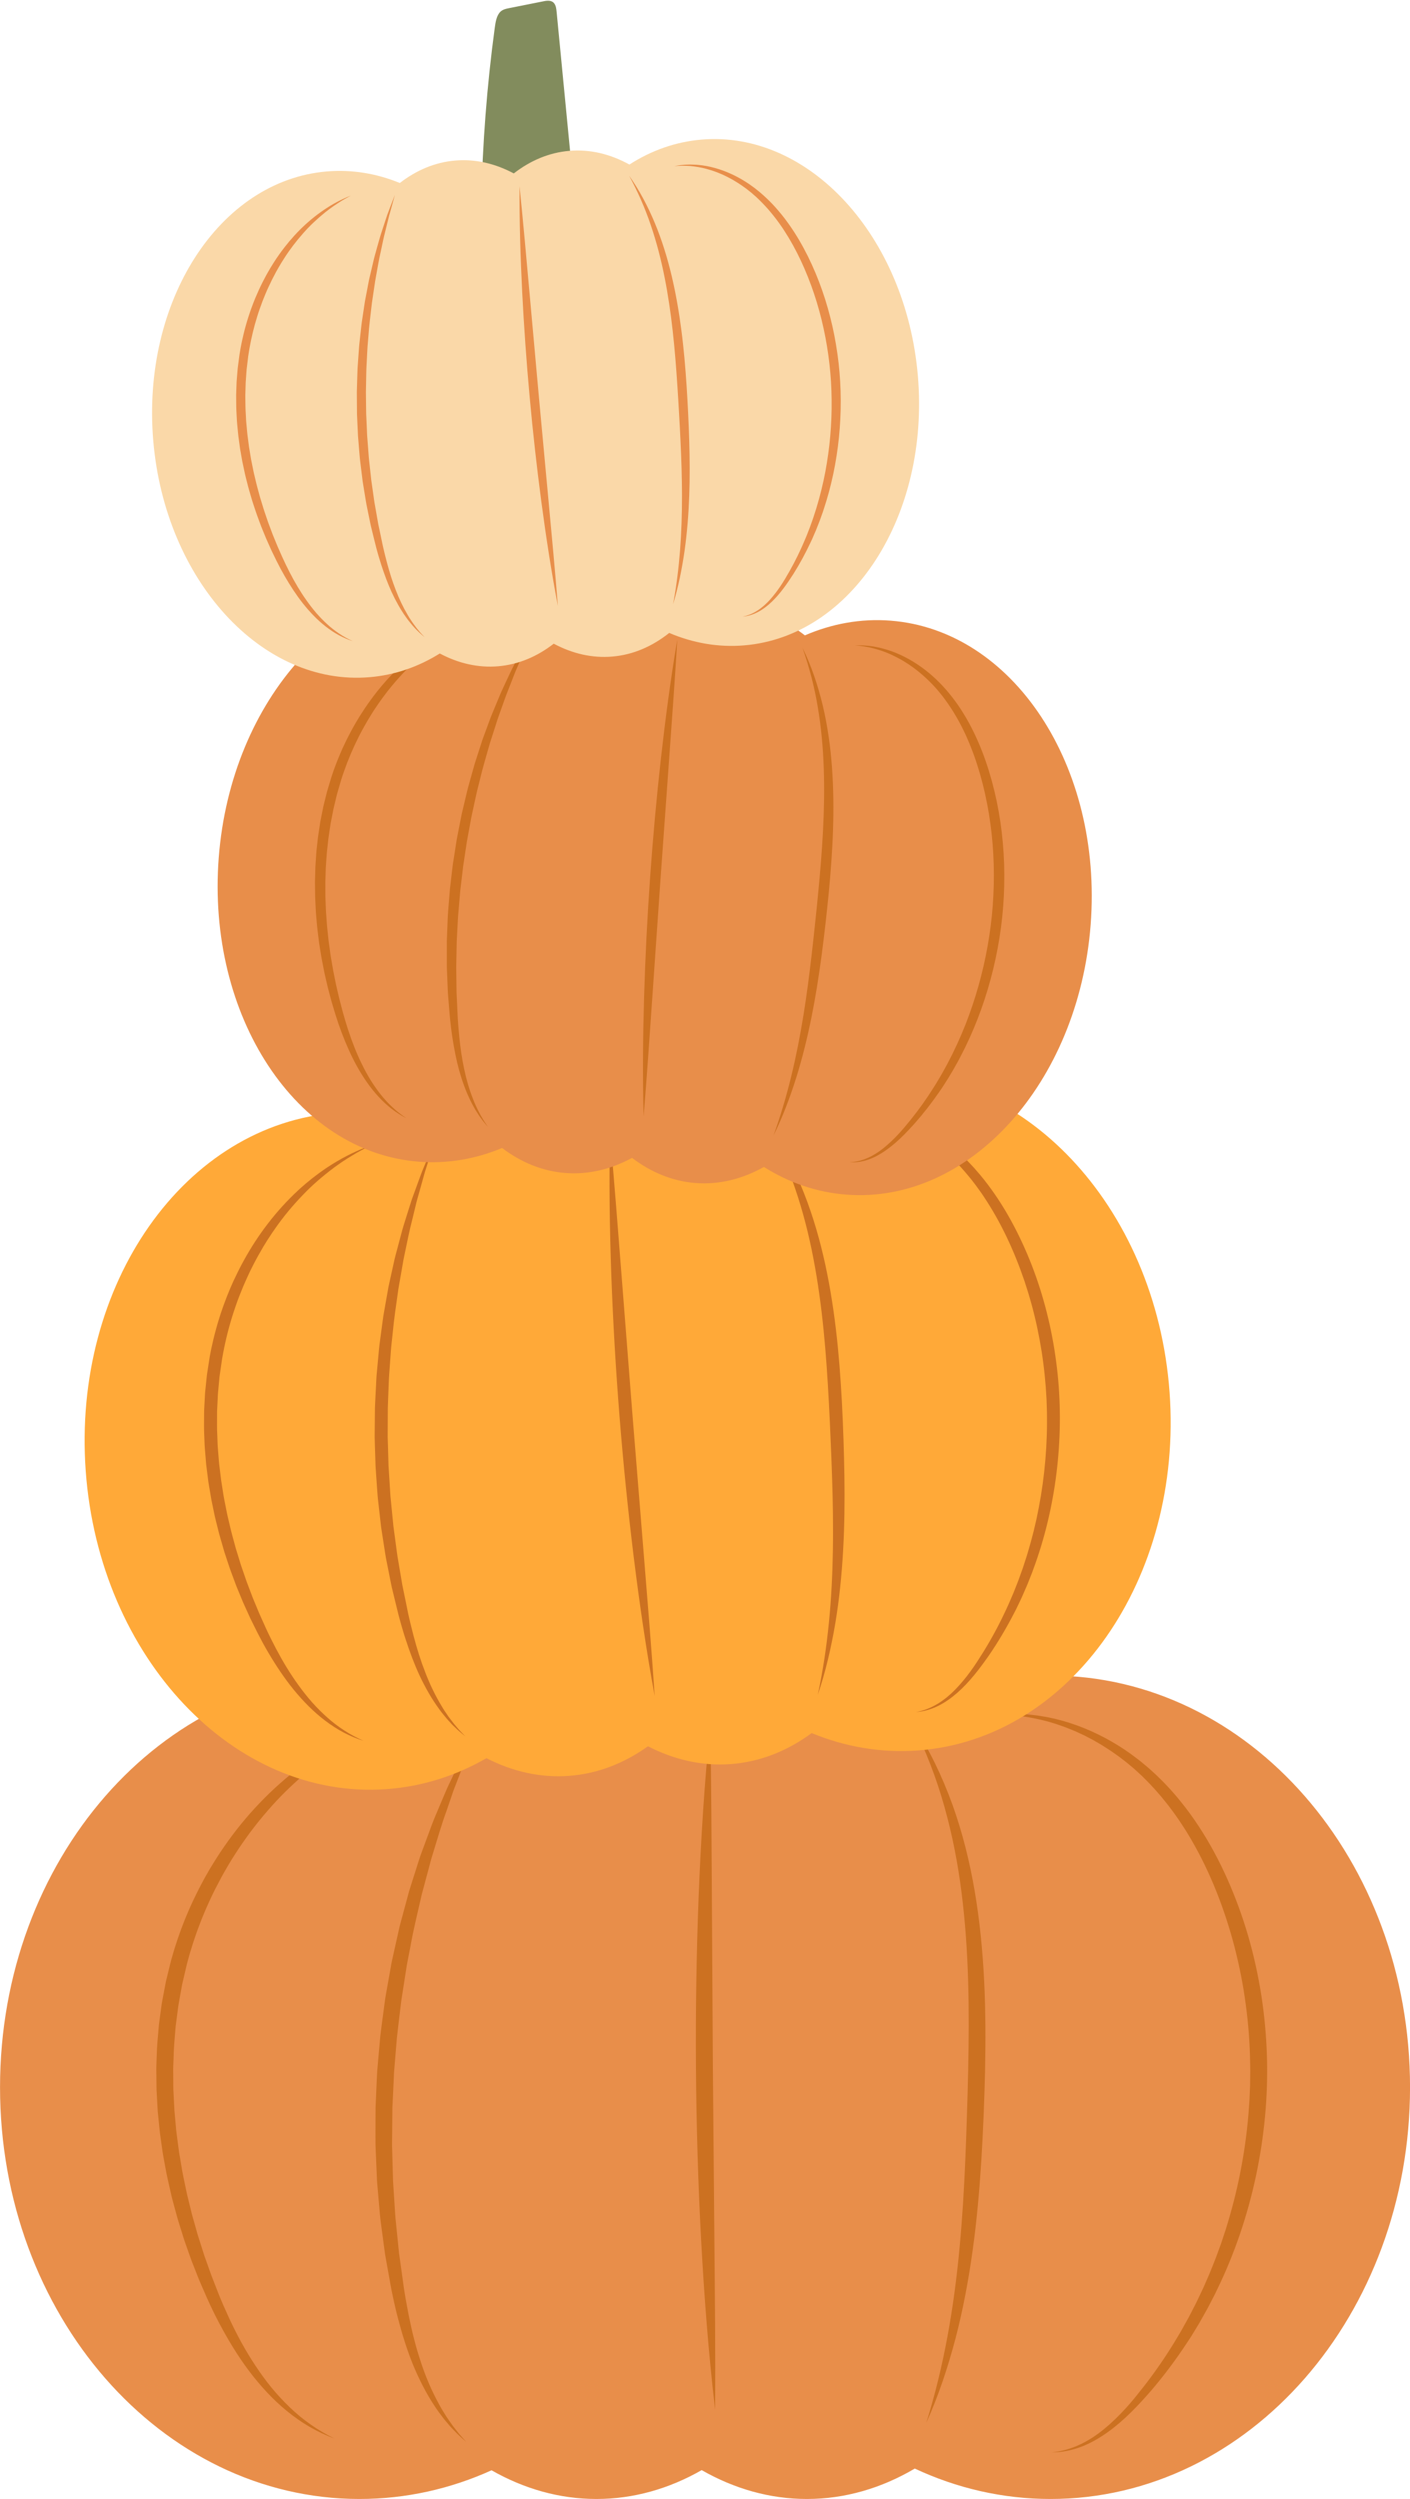 <?xml version="1.0" encoding="UTF-8"?>
<!DOCTYPE svg PUBLIC '-//W3C//DTD SVG 1.0//EN'
          'http://www.w3.org/TR/2001/REC-SVG-20010904/DTD/svg10.dtd'>
<svg height="2215.5" preserveAspectRatio="xMidYMid meet" version="1.0" viewBox="874.7 392.7 1250.0 2215.5" width="1250.0" xmlns="http://www.w3.org/2000/svg" xmlns:xlink="http://www.w3.org/1999/xlink" zoomAndPan="magnify"
><g id="change1_7"
  ><path d="M1806.09,1878.18c-42.61,0-83.26,9.58-120.41,26.96c-29.51-17.38-61.8-26.96-95.64-26.96 c-32.94,0-64.42,9.08-93.28,25.59c-28.87-16.51-60.34-25.59-93.28-25.59c-32.84,0-64.22,9.02-93.01,25.44 c-36.25-16.42-75.75-25.44-117.1-25.44c-175.98,0-318.64,163.42-318.64,365c0,201.58,142.66,365,318.64,365 c41.34,0,80.85-9.02,117.1-25.44c28.79,16.42,60.17,25.44,93.01,25.44c32.94,0,64.42-9.08,93.28-25.59 c28.87,16.51,60.34,25.59,93.28,25.59c33.84,0,66.14-9.58,95.64-26.96c37.15,17.38,77.8,26.96,120.41,26.96 c175.98,0,318.64-163.42,318.64-365C2124.73,2041.6,1982.07,1878.18,1806.09,1878.18z" fill="#e88e4a"
  /></g
  ><g id="change2_1"
  ><path d="M1300.88,1919.96c-2.63,6.46-5.36,12.86-8.03,19.28l-4.09,9.58c-1.31,3.21-2.49,6.49-3.73,9.73 c-2.44,6.5-4.98,12.95-7.48,19.41c-0.65,1.6-1.2,3.25-1.76,4.89l-1.68,4.92l-3.36,9.83c-4.78,12.99-8.52,26.34-12.62,39.53 c-0.48,1.66-1.05,3.29-1.47,4.97l-1.33,5.01l-2.68,10.01l-2.68,10l-1.34,5l-1.16,5.05c-3.05,13.47-6.38,26.86-8.77,40.45 l-1.96,10.16c-0.63,3.39-1.38,6.75-1.85,10.17l-3.18,20.43l-0.8,5.11c-0.27,1.7-0.54,3.4-0.72,5.12l-1.23,10.26 c-0.79,6.84-1.69,13.68-2.4,20.53l-1.71,20.6l-0.85,10.3l-0.45,10.32l-0.98,20.64c-0.11,6.89-0.11,13.77-0.19,20.66l-0.12,10.33 c-0.05,1.72,0.03,3.44,0.08,5.17l0.15,5.16l0.56,20.66l0.06,2.58l0.16,2.58l0.34,5.16l0.67,10.32c0.5,6.87,0.73,13.77,1.56,20.62 l2.09,20.58c0.17,1.72,0.32,3.44,0.52,5.15l0.72,5.12l1.43,10.25l1.42,10.26l0.7,5.13c0.25,1.71,0.55,3.4,0.82,5.1l0.85,5.1 l0.93,5.08c0.6,3.39,1.27,6.76,1.93,10.14c2.71,13.48,6.03,26.83,10.37,39.85c4.24,13.05,9.6,25.73,16.21,37.79 c0.84,1.5,1.62,3.04,2.51,4.51l2.72,4.39c1.74,2.99,3.83,5.72,5.79,8.58c0.5,0.7,0.96,1.44,1.5,2.12l1.6,2.04l3.21,4.09 c0.52,0.7,1.1,1.34,1.68,1.98l1.73,1.94l3.46,3.91c-2.58-2.33-5.25-4.59-7.74-7.04l-3.66-3.76l-1.83-1.89 c-0.61-0.63-1.15-1.32-1.73-1.97c-2.25-2.68-4.62-5.29-6.65-8.15l-3.17-4.22c-1.05-1.41-1.98-2.91-2.97-4.36 c-7.85-11.7-14.19-24.39-19.58-37.42c-5.29-13.08-9.45-26.57-13.03-40.17c-0.88-3.4-1.79-6.8-2.54-10.23l-1.18-5.13l-1.1-5.15 c-0.36-1.72-0.75-3.43-1.08-5.15l-0.95-5.17l-1.86-10.34l-1.85-10.35l-0.93-5.18c-0.27-1.73-0.48-3.47-0.73-5.2l-2.77-20.85 c-1.05-6.94-1.51-13.94-2.14-20.92l-0.91-10.48l-0.45-5.24l-0.22-2.62l-0.12-2.63l-0.9-21.03l-0.22-5.26 c-0.07-1.75-0.17-3.5-0.15-5.26l-0.01-10.52c0.02-7.02,0.01-14.03,0.09-21.05l0.92-21.03l0.5-10.51l0.91-10.49l1.85-20.97 c0.82-6.97,1.81-13.92,2.71-20.87l1.38-10.43c0.12-0.87,0.22-1.74,0.36-2.61l0.46-2.59l0.92-5.18l3.68-20.71 c0.55-3.46,1.39-6.87,2.14-10.3l2.29-10.26l2.29-10.26c0.4-1.71,0.73-3.43,1.18-5.12l1.36-5.08l5.48-20.29l1.37-5.07l1.58-5.01 l3.18-10.01l3.18-10.01c1.05-3.34,2.12-6.67,3.39-9.93l7.28-19.68c2.32-6.59,5.1-13.02,7.81-19.46l4.11-9.64l2.05-4.82 c0.68-1.61,1.35-3.22,2.13-4.78c3.01-6.31,5.98-12.62,9.05-18.89c1.54-3.13,3.01-6.29,4.6-9.39l4.96-9.21 C1294.17,1932.15,1297.48,1926.02,1300.88,1919.96z" fill="#cc7121"
  /></g
  ><g id="change2_2"
  ><path d="M1229.06,1915.78c-7.55,2.95-15.08,5.9-22.32,9.48c-3.67,1.66-7.23,3.56-10.82,5.39 c-1.8,0.89-3.53,1.94-5.29,2.9c-1.75,1-3.53,1.92-5.24,2.98c-13.8,8.24-27.03,17.36-39.19,27.78 c-12.24,10.29-23.71,21.46-34.11,33.54l-3.9,4.53l-3.78,4.63l-1.89,2.31l-1.82,2.36l-3.65,4.73c-4.72,6.41-9.33,12.9-13.6,19.61 c-4.36,6.65-8.34,13.54-12.21,20.47c-3.74,7.01-7.45,14.03-10.71,21.28c-6.66,14.41-12.29,29.28-16.83,44.45 c-1.21,3.77-2.13,7.63-3.22,11.43c-0.95,3.85-1.81,7.72-2.72,11.58l-1.35,5.79l-0.33,1.45l-0.26,1.46l-0.52,2.93l-2.09,11.72 c-0.39,1.95-0.6,3.92-0.87,5.89l-0.77,5.9l-0.77,5.9l-0.38,2.95l-0.24,2.97c-0.62,7.92-1.44,15.82-1.55,23.78l-0.23,5.96 c-0.05,1.99-0.21,3.97-0.15,5.96l0.08,11.93c0.03,1.99-0.02,3.98,0.08,5.96l0.31,5.96l0.61,11.92l1.07,11.9l0.53,5.95 c0.21,1.98,0.51,3.95,0.76,5.93l1.56,11.85c0.22,1.98,0.65,3.93,0.96,5.9l0.99,5.9c1.19,7.89,2.96,15.68,4.57,23.5l0.61,2.93 l0.71,2.91l1.43,5.82l1.42,5.82c0.48,1.94,0.91,3.89,1.49,5.81l3.26,11.54c0.56,1.92,1.05,3.86,1.66,5.76l1.83,5.72l3.63,11.44 l4.03,11.32l2.01,5.66c0.69,1.88,1.45,3.73,2.17,5.6l4.37,11.2c2.97,7.44,6.21,14.76,9.56,22.02c6.75,14.49,14.37,28.59,23.22,41.88 c4.39,6.67,9.08,13.14,14.14,19.32c5.06,6.18,10.52,12.03,16.28,17.58c5.77,5.54,11.97,10.67,18.56,15.26 c6.56,4.65,13.54,8.74,20.83,12.3c-7.62-2.76-14.98-6.31-22.05-10.39c-7.05-4.12-13.75-8.86-20.09-14.06 c-12.71-10.39-23.8-22.67-33.69-35.78c-9.83-13.17-18.34-27.27-26.01-41.75c-3.84-7.24-7.41-14.62-10.76-22.09l-4.91-11.24 c-0.81-1.88-1.66-3.74-2.42-5.63l-2.25-5.71l-4.49-11.42l-4.1-11.58l-2.03-5.8c-0.68-1.93-1.23-3.91-1.86-5.86l-3.64-11.74 c-0.64-1.95-1.13-3.94-1.68-5.91l-1.61-5.94l-1.6-5.94l-0.79-2.97l-0.68-3c-1.8-8.01-3.76-15.98-5.14-24.08 c-0.73-4.04-1.57-8.06-2.19-12.12l-1.74-12.21c-0.28-2.04-0.6-4.07-0.84-6.11l-0.62-6.14l-1.24-12.28l-0.69-12.33l-0.34-6.17 c-0.11-2.06-0.07-4.12-0.11-6.18l-0.13-12.36c-0.07-2.06,0.09-4.12,0.13-6.18l0.22-6.18c0.15-8.25,1.02-16.46,1.7-24.67l0.26-3.08 l0.41-3.07l0.83-6.13l0.83-6.13c0.28-2.04,0.52-4.09,0.95-6.11l2.31-12.17l0.58-3.04l0.29-1.52l0.36-1.5l1.47-6.02 c0.99-4.01,1.93-8.03,2.97-12.02l1.73-5.96l0.88-2.98l0.95-2.95l1.91-5.9l2.07-5.84c1.33-3.91,2.91-7.73,4.39-11.59 c0.74-1.93,1.59-3.81,2.38-5.72c0.82-1.9,1.58-3.82,2.46-5.68c1.74-3.75,3.4-7.52,5.28-11.2c0.92-1.85,1.82-3.71,2.76-5.54l2.9-5.47 l1.45-2.73l1.53-2.69l3.06-5.37c4.25-7.07,8.61-14.07,13.35-20.81c9.38-13.55,19.78-26.38,31.18-38.24 c11.35-11.9,23.68-22.84,36.79-32.69c0.82-0.61,1.63-1.24,2.46-1.84l2.52-1.77l5.03-3.53l5.14-3.36l2.57-1.68l2.62-1.6l5.25-3.18 c1.76-1.04,3.56-2.01,5.34-3.02c3.53-2.06,7.22-3.83,10.85-5.69C1198.07,1925.68,1213.39,1919.93,1229.06,1915.78z" fill="#cc7121"
  /></g
  ><g id="change2_3"
  ><path d="M1504.32,1922.83c1.03,50.63,1.17,101.16,1.48,151.67l0.89,151.48l1.32,151.47c0.43,50.51,1,101.04,0.69,151.67 c-5.92-50.3-9.73-100.78-12.48-151.31c-2.68-50.53-4.17-101.13-4.53-151.74c-0.36-50.6,0.4-101.22,2.36-151.78 C1496.07,2023.74,1499.15,1973.21,1504.32,1922.83z" fill="#cc7121"
  /></g
  ><g id="change2_4"
  ><path d="M1683.61,1921.06c14.7,22.01,26.23,46.19,35.33,71.22c9.04,25.08,15.47,51.1,19.92,77.38 c4.46,26.3,7,52.87,8.32,79.43c0.69,13.28,0.95,26.57,1.1,39.84c0.1,13.27-0.05,26.54-0.3,39.78c-0.63,26.49-1.69,52.89-3.3,79.35 c-1.67,26.44-3.98,52.91-7.63,79.23c-3.63,26.31-8.48,52.5-15.16,78.22c-6.76,25.68-15.08,50.98-25.99,75.09 c15.79-50.51,24.53-102.43,29.44-154.67c0.66-6.52,1.12-13.08,1.68-19.61l1.41-19.64l1.12-19.67c0.3-6.57,0.68-13.12,0.93-19.7 c0.54-13.14,1.06-26.29,1.43-39.45c0.45-13.17,0.83-26.33,1.09-39.47c1.14-52.56,0.79-105.09-5.76-157 c-3.23-25.94-8.17-51.67-15.27-76.87C1704.94,1969.3,1695.43,1944.72,1683.61,1921.06z" fill="#cc7121"
  /></g
  ><g id="change2_5"
  ><path d="M1758.15,1912.89c4.39-0.3,8.8-0.79,13.22-0.71l3.32-0.03l1.66-0.01l1.66,0.08l6.65,0.32 c2.21,0.16,4.41,0.47,6.62,0.69c1.1,0.13,2.21,0.23,3.31,0.38l3.29,0.55l3.29,0.55c1.1,0.19,2.2,0.35,3.28,0.61l6.53,1.45 c17.33,4.24,34.02,11.17,49.55,20.13c7.75,4.51,15.25,9.49,22.33,15.03l2.68,2.05c0.88,0.7,1.73,1.43,2.6,2.15 c1.72,1.45,3.47,2.87,5.17,4.34c3.32,3.03,6.7,6,9.85,9.21c3.26,3.11,6.29,6.43,9.36,9.71c2.93,3.4,5.97,6.74,8.73,10.28 c5.7,6.96,10.98,14.25,15.91,21.76c9.91,15,18.39,30.89,25.68,47.26c7.27,16.38,13.44,33.23,18.43,50.45 c5.01,17.21,8.82,34.75,11.62,52.45c2.75,17.71,4.37,35.58,4.96,53.48c1.15,35.81-2.28,71.72-9.69,106.71 c-7.47,34.98-18.98,69.11-34.66,101.2l-1.44,3.02c-0.49,1-1.02,1.99-1.52,2.98l-3.08,5.94c-1.05,1.97-2.01,3.98-3.13,5.91 l-3.28,5.83l-3.29,5.82l-3.47,5.72l-3.48,5.71c-1.17,1.89-2.44,3.73-3.66,5.59c-9.78,14.9-20.45,29.19-32,42.71 c-11.65,13.35-24,26.46-38.61,36.87c-7.28,5.19-15.09,9.72-23.46,12.87c-8.36,3.13-17.21,4.97-26.04,4.88 c8.79-0.78,17.31-3.24,25.15-6.97l1.48-0.67l1.44-0.77l2.87-1.53c1.89-1.06,3.72-2.24,5.57-3.37c1.78-1.25,3.6-2.42,5.33-3.73 c1.71-1.34,3.48-2.58,5.12-4.02c6.68-5.54,12.91-11.62,18.75-18.06c1.47-1.61,2.88-3.26,4.32-4.89c1.4-1.67,2.82-3.32,4.19-5.02 l8.16-10.26c10.68-13.81,20.5-28.26,29.37-43.25c1.1-1.88,2.26-3.72,3.32-5.62l3.17-5.71l3.18-5.7l3-5.8l2.99-5.8 c1.02-1.92,1.89-3.92,2.84-5.87l2.8-5.89c0.46-0.98,0.95-1.95,1.39-2.95l1.31-2.99l2.62-5.97c0.87-1.99,1.76-3.97,2.54-6 c1.6-4.04,3.26-8.05,4.81-12.11l4.48-12.23l4.09-12.36c5.19-16.57,9.54-33.39,12.88-50.41c3.35-17.01,5.81-34.2,7.24-51.47 c0.29-4.32,0.69-8.64,0.93-12.96l0.56-12.98l0.14-12.99c-0.01-4.33-0.17-8.66-0.23-12.99c-0.5-17.31-2.05-34.59-4.6-51.71 c-2.5-17.13-6.1-34.09-10.65-50.8c-9.23-33.35-22.32-65.82-40.36-95.26l-1.69-2.76l-1.77-2.71c-1.19-1.8-2.33-3.64-3.55-5.41 l-3.7-5.31c-1.21-1.79-2.56-3.47-3.84-5.21c-2.53-3.5-5.32-6.79-8.01-10.16c-2.84-3.24-5.57-6.59-8.56-9.69 c-2.88-3.22-5.99-6.2-9.04-9.26c-1.56-1.48-3.17-2.92-4.75-4.38c-0.8-0.72-1.58-1.47-2.39-2.17l-2.48-2.08 c-1.67-1.37-3.27-2.82-4.99-4.12l-5.14-3.94c-1.7-1.33-3.52-2.5-5.28-3.76l-2.66-1.86c-0.89-0.62-1.81-1.18-2.72-1.77l-5.47-3.5 l-5.62-3.26c-1.85-1.13-3.8-2.08-5.72-3.09c-1.93-0.98-3.82-2.06-5.81-2.92l-5.91-2.73c-1.99-0.86-4.02-1.64-6.03-2.46 c-1.01-0.4-2.01-0.83-3.03-1.21l-3.08-1.08l-3.08-1.09c-1.03-0.36-2.05-0.74-3.1-1.03c-8.3-2.67-16.83-4.56-25.47-5.97 C1775.75,1913.44,1766.97,1912.92,1758.15,1912.89z" fill="#cc7121"
  /></g
  ><g id="change3_1"
  ><path d="M1644.8,1344.96c-32.75,2.38-63.43,12.53-90.95,28.88c-23.72-12.63-49.12-18.69-75.13-16.8 c-25.32,1.84-48.97,11.06-70.17,26.24c-23.18-11.95-47.91-17.65-73.23-15.8c-25.24,1.84-48.83,11-69.98,26.1 c-28.84-11.46-59.75-16.66-91.53-14.34c-135.27,9.84-235.16,152.05-223.11,317.63c12.05,165.58,131.48,291.83,266.75,281.99 c31.78-2.31,61.61-11.93,88.49-27.44c23.11,11.87,47.77,17.53,73.02,15.69c25.32-1.84,48.97-11.06,70.17-26.24 c23.18,11.95,47.91,17.65,73.23,15.8c26.02-1.89,50.27-11.57,71.91-27.5c29.59,12.2,61.42,17.79,94.17,15.41 c135.27-9.84,235.16-152.05,223.11-317.63C1899.49,1461.37,1780.07,1335.12,1644.8,1344.96z" fill="#ffa938"
  /></g
  ><g id="change2_6"
  ><path d="M1258.94,1407.53c-1.64,5.45-3.35,10.86-5.02,16.28l-2.57,8.1c-0.81,2.71-1.52,5.47-2.29,8.2 c-1.49,5.48-3.05,10.92-4.59,16.36c-0.41,1.35-0.73,2.74-1.06,4.12l-1,4.14l-1.99,8.27c-2.9,10.94-4.97,22.11-7.34,33.18 c-0.27,1.39-0.61,2.76-0.83,4.16l-0.72,4.19l-1.46,8.37l-1.46,8.37l-0.73,4.18l-0.59,4.21c-1.54,11.23-3.3,22.42-4.33,33.72 l-0.9,8.45c-0.28,2.82-0.66,5.62-0.82,8.46l-1.22,16.96l-0.31,4.24c-0.11,1.41-0.21,2.82-0.25,4.24l-0.33,8.5 c-0.2,5.67-0.48,11.33-0.62,17l-0.08,17.01l-0.04,8.51l0.27,8.5l0.48,17.01c0.32,5.66,0.74,11.32,1.09,16.98l0.52,8.49 c0.06,1.42,0.23,2.83,0.37,4.24l0.42,4.23l1.67,16.94l0.2,2.12l0.28,2.11l0.57,4.22l1.13,8.44c0.8,5.62,1.38,11.27,2.43,16.85 l2.84,16.79c0.24,1.4,0.45,2.8,0.71,4.2l0.86,4.17l1.71,8.34l1.7,8.34l0.84,4.18c0.29,1.39,0.63,2.76,0.94,4.15l0.96,4.14l1.02,4.12 c0.66,2.75,1.38,5.48,2.09,8.22c2.89,10.92,6.24,21.7,10.35,32.15c4.04,10.48,8.91,20.6,14.72,30.14c0.74,1.18,1.42,2.41,2.2,3.56 l2.35,3.45c1.52,2.36,3.29,4.49,4.96,6.72c0.43,0.55,0.83,1.13,1.28,1.66l1.35,1.58l2.71,3.18c0.44,0.54,0.93,1.04,1.41,1.53 l1.45,1.5l2.89,3.02c-2.12-1.77-4.31-3.48-6.37-5.35l-3.04-2.88l-1.52-1.45c-0.51-0.48-0.96-1.02-1.45-1.52 c-1.89-2.08-3.86-4.09-5.6-6.33l-2.69-3.29c-0.89-1.1-1.69-2.28-2.54-3.41c-6.73-9.17-12.37-19.24-17.28-29.64 c-4.85-10.45-8.85-21.3-12.42-32.27c-0.88-2.75-1.78-5.49-2.56-8.26l-1.22-4.15l-1.15-4.17c-0.38-1.39-0.78-2.78-1.14-4.17 l-1.04-4.19l-2.05-8.39l-2.04-8.4l-1.02-4.2c-0.31-1.41-0.58-2.82-0.87-4.23l-3.37-16.97c-1.22-5.64-1.99-11.37-2.9-17.07 l-1.32-8.56l-0.66-4.28l-0.33-2.14l-0.25-2.15l-1.95-17.22l-0.48-4.31c-0.16-1.44-0.34-2.87-0.43-4.31l-0.64-8.64 c-0.4-5.76-0.83-11.53-1.19-17.3l-0.55-17.33l-0.24-8.66l0.07-8.66l0.17-17.33c0.21-5.77,0.56-11.53,0.84-17.3l0.44-8.64 c0.04-0.72,0.06-1.44,0.12-2.16l0.2-2.15l0.4-4.31l1.59-17.22c0.22-2.87,0.65-5.72,1.03-8.58l1.15-8.56l1.15-8.56 c0.2-1.42,0.36-2.86,0.6-4.27l0.74-4.25l3-16.97l0.75-4.24l0.92-4.2l1.85-8.4l1.85-8.4c0.61-2.8,1.23-5.59,2.01-8.35l4.42-16.58 c1.39-5.55,3.14-10.98,4.84-16.42l2.58-8.15l1.29-4.07c0.43-1.36,0.85-2.72,1.35-4.05c1.93-5.35,3.84-10.7,5.82-16.02 c1-2.66,1.93-5.33,2.98-7.97l3.26-7.85C1254.52,1417.93,1256.69,1412.71,1258.94,1407.53z" fill="#cc7121"
  /></g
  ><g id="change2_7"
  ><path d="M1203.49,1408.12c-5.63,2.85-11.24,5.69-16.59,9.03c-2.72,1.57-5.35,3.33-7.99,5.03 c-1.33,0.83-2.59,1.79-3.89,2.68c-1.28,0.92-2.6,1.78-3.85,2.74c-10.11,7.54-19.74,15.78-28.46,25.01 c-8.79,9.14-16.94,18.95-24.22,29.46l-2.72,3.94l-2.63,4.02l-1.32,2l-1.26,2.04l-2.52,4.09c-3.25,5.53-6.4,11.12-9.28,16.87 c-2.96,5.71-5.6,11.59-8.17,17.5c-2.46,5.96-4.89,11.94-6.96,18.07c-4.26,12.21-7.7,24.73-10.28,37.46 c-0.7,3.17-1.18,6.39-1.79,9.57c-0.5,3.21-0.93,6.45-1.4,9.67l-0.69,4.83l-0.17,1.21l-0.11,1.22l-0.23,2.44l-0.91,9.74 c-0.18,1.62-0.23,3.25-0.31,4.88l-0.24,4.89l-0.24,4.89l-0.12,2.45l-0.01,2.45c0,6.54-0.16,13.08,0.23,19.62l0.18,4.9 c0.08,1.63,0.07,3.27,0.24,4.9l0.78,9.79c0.14,1.63,0.23,3.27,0.42,4.89l0.59,4.88l1.18,9.76l1.53,9.71l0.77,4.86 c0.28,1.61,0.63,3.22,0.93,4.83l1.91,9.65c0.29,1.62,0.73,3.19,1.09,4.8l1.12,4.79c1.39,6.42,3.21,12.71,4.91,19.05l0.64,2.37 l0.72,2.35l1.45,4.7l1.44,4.7c0.49,1.57,0.93,3.15,1.49,4.69l3.2,9.3c0.54,1.55,1.04,3.11,1.62,4.64l1.75,4.59l3.48,9.2l3.77,9.07 l1.89,4.54c0.64,1.51,1.34,2.99,2,4.48l4.03,8.96c2.73,5.95,5.65,11.78,8.67,17.55c6.06,11.53,12.75,22.68,20.35,33.1 c3.77,5.23,7.77,10.28,12.02,15.08c4.26,4.79,8.8,9.29,13.57,13.53c4.77,4.23,9.84,8.1,15.18,11.5c5.32,3.46,10.93,6.42,16.74,8.94 c-6.03-1.84-11.89-4.34-17.57-7.3c-5.67-2.99-11.1-6.51-16.28-10.42c-10.39-7.82-19.65-17.29-28.03-27.5 c-8.35-10.27-15.72-21.37-22.49-32.84c-3.39-5.73-6.57-11.6-9.59-17.54l-4.45-8.95c-0.73-1.5-1.5-2.98-2.2-4.49l-2.07-4.56 l-4.14-9.13l-3.84-9.28l-1.91-4.65c-0.64-1.55-1.18-3.14-1.78-4.71l-3.5-9.44c-0.61-1.56-1.1-3.17-1.64-4.76l-1.59-4.79l-1.58-4.79 l-0.78-2.4l-0.7-2.43c-1.86-6.48-3.85-12.92-5.39-19.49c-0.8-3.28-1.69-6.54-2.41-9.84l-2.07-9.93c-0.34-1.66-0.71-3.31-1.01-4.97 l-0.84-5.01l-1.69-10.02l-1.27-10.09l-0.63-5.05c-0.21-1.68-0.3-3.38-0.45-5.07l-0.84-10.14c-0.17-1.69-0.18-3.39-0.27-5.08 l-0.2-5.09c-0.38-6.78-0.2-13.57-0.17-20.36l0.02-2.55l0.13-2.54l0.27-5.08l0.27-5.08c0.09-1.69,0.16-3.39,0.37-5.08l1.05-10.12 l0.26-2.53l0.13-1.27l0.19-1.26l0.77-5.02c0.52-3.35,1.01-6.7,1.56-10.04l0.97-4.99l0.5-2.49l0.56-2.48l1.11-4.95l1.24-4.92 c0.79-3.29,1.78-6.52,2.68-9.77c0.46-1.62,0.99-3.22,1.49-4.83c0.52-1.6,0.98-3.22,1.55-4.81c1.11-3.17,2.17-6.37,3.39-9.5 c0.6-1.57,1.17-3.15,1.79-4.7l1.9-4.65l0.95-2.32l1.01-2.3l2.03-4.58c2.85-6.04,5.78-12.04,9.02-17.84 c6.4-11.66,13.63-22.77,21.68-33.15c8.01-10.41,16.84-20.08,26.33-28.91c0.6-0.55,1.18-1.11,1.78-1.65l1.83-1.59l3.65-3.18 l3.75-3.05l1.87-1.52l1.92-1.46l3.84-2.91c1.29-0.95,2.62-1.85,3.92-2.78c2.59-1.89,5.32-3.55,8-5.28 C1180.26,1417.98,1191.7,1412.41,1203.49,1408.12z" fill="#cc7121"
  /></g
  ><g id="change2_8"
  ><path d="M1415.5,1398.52c3.81,41.53,6.95,83.02,10.2,124.5l9.73,124.37l10.07,124.35c3.35,41.47,6.81,82.93,9.6,124.55 c-7.56-40.98-13.51-82.23-18.63-123.58c-5.08-41.36-9.25-82.84-12.55-124.38c-3.3-41.55-5.74-83.16-7.26-124.81 C1415.19,1481.86,1414.53,1440.19,1415.5,1398.52z" fill="#cc7121"
  /></g
  ><g id="change4_1"
  ><path d="M1301.36,572.34c1.04-51.95,5.04-103.79,11.95-154.98c0.71-5.28,1.7-11.08,5.02-14.26 c2.13-2.03,4.85-2.61,7.46-3.13c10.31-2.06,20.62-4.11,30.92-6.17c3.33-0.67,7.29-1.07,9.53,2.2c1.37,1.99,1.68,4.81,1.94,7.45 c4.59,47.47,9.19,94.95,13.78,142.42C1356.2,552.14,1330.42,558.42,1301.36,572.34z" fill="#828c5d"
  /></g
  ><g id="change2_9"
  ><path d="M1553.21,1387.03c12.62,17.26,22.92,36.48,31.42,56.53c8.45,20.09,14.95,41.11,19.94,62.45 c5,21.35,8.54,43.04,11.14,64.78c1.32,10.87,2.32,21.77,3.23,32.66c0.87,10.9,1.55,21.8,2.15,32.69c1.1,21.8,1.87,43.54,2.2,65.37 c0.3,21.81,0.11,43.68-1.13,65.5c-1.22,21.82-3.38,43.6-6.98,65.1c-3.66,21.48-8.54,42.72-15.49,63.13 c9.12-42.37,12.73-85.51,13.39-128.69c0.12-5.4,0.08-10.8,0.12-16.2l-0.09-16.21l-0.31-16.22c-0.16-5.41-0.26-10.82-0.47-16.23 c-0.37-10.82-0.75-21.65-1.26-32.49c-0.44-10.84-0.94-21.67-1.52-32.48c-2.27-43.24-5.67-86.37-13.81-128.64 c-4.04-21.13-9.37-41.98-16.33-62.29C1572.49,1425.46,1563.71,1405.81,1553.21,1387.03z" fill="#cc7121"
  /></g
  ><g id="change2_10"
  ><path d="M1610.02,1376.15c3.36-0.49,6.72-1.14,10.12-1.32l2.55-0.21l1.28-0.1l1.28-0.03l5.13-0.11 c1.71,0.01,3.42,0.14,5.13,0.2c0.86,0.04,1.71,0.07,2.57,0.13l2.56,0.27l2.56,0.27c0.85,0.09,1.71,0.16,2.56,0.32l5.1,0.82 c13.57,2.52,26.82,7.28,39.29,13.76c6.22,3.27,12.29,6.94,18.06,11.1l2.18,1.53c0.72,0.52,1.42,1.08,2.13,1.62 c1.41,1.09,2.84,2.17,4.23,3.28c2.73,2.3,5.51,4.56,8.12,7.01c2.69,2.37,5.22,4.93,7.78,7.45c2.46,2.63,4.99,5.2,7.33,7.95 c4.8,5.4,9.29,11.09,13.53,16.98c8.51,11.76,15.98,24.34,22.56,37.38c6.57,13.05,12.32,26.55,17.18,40.41 c4.88,13.85,8.86,28.05,12.06,42.43c3.17,14.39,5.48,28.98,7.01,43.65c3.02,29.35,2.54,59.04-1.07,88.19 c-3.65,29.15-10.46,57.83-20.59,85.06l-0.92,2.56c-0.31,0.85-0.66,1.69-0.99,2.53l-2.01,5.05c-0.69,1.68-1.31,3.38-2.06,5.03 l-2.17,4.97l-2.18,4.97l-2.33,4.89l-2.34,4.88c-0.79,1.62-1.66,3.2-2.48,4.8c-6.63,12.78-13.97,25.12-22.05,36.87 c-8.16,11.61-16.87,23.08-27.47,32.44c-5.28,4.67-11.02,8.83-17.26,11.89c-6.24,3.04-12.93,5.05-19.72,5.47 c6.71-1.14,13.11-3.63,18.92-7.13l1.1-0.64l1.06-0.71l2.12-1.42c1.39-0.98,2.73-2.05,4.08-3.08c1.29-1.13,2.63-2.19,3.87-3.37 c1.24-1.19,2.52-2.32,3.7-3.58c4.8-4.93,9.23-10.27,13.34-15.89c1.03-1.4,2.02-2.84,3.03-4.26c0.97-1.45,1.97-2.88,2.92-4.35 l5.66-8.88c7.39-11.94,14.07-24.36,19.99-37.17c0.74-1.6,1.52-3.18,2.22-4.8l2.1-4.87l2.11-4.86l1.96-4.93l1.95-4.93 c0.67-1.63,1.22-3.32,1.83-4.98l1.8-4.99c0.3-0.83,0.61-1.66,0.9-2.5l0.83-2.53l1.65-5.05c0.55-1.68,1.12-3.36,1.6-5.07 c0.99-3.41,2.03-6.8,2.97-10.22l2.71-10.3l2.41-10.38c3-13.9,5.34-27.96,6.89-42.12c1.56-14.16,2.43-28.42,2.49-42.68 c-0.03-3.57,0.02-7.13-0.06-10.7l-0.34-10.7l-0.67-10.68c-0.27-3.56-0.65-7.1-0.95-10.65c-1.42-14.19-3.64-28.3-6.62-42.22 c-2.94-13.93-6.72-27.66-11.22-41.13c-9.09-26.88-21.09-52.81-36.72-75.99l-1.46-2.18l-1.52-2.12c-1.02-1.41-2.01-2.86-3.05-4.25 l-3.16-4.15c-1.04-1.4-2.18-2.7-3.26-4.06c-2.16-2.73-4.49-5.28-6.77-7.9c-2.38-2.5-4.68-5.1-7.16-7.48 c-2.41-2.48-4.97-4.76-7.5-7.1c-1.29-1.13-2.61-2.22-3.91-3.33c-0.66-0.55-1.3-1.12-1.97-1.65l-2.03-1.57 c-1.36-1.03-2.68-2.13-4.08-3.11l-4.19-2.95c-1.39-1-2.86-1.86-4.28-2.79l-2.15-1.38c-0.72-0.46-1.46-0.87-2.19-1.3l-4.41-2.57 l-4.51-2.37c-1.49-0.82-3.05-1.49-4.58-2.22c-1.54-0.7-3.06-1.48-4.64-2.08l-4.71-1.91c-1.58-0.59-3.19-1.12-4.78-1.69 c-0.8-0.27-1.59-0.57-2.4-0.82l-2.43-0.72l-2.43-0.72c-0.81-0.24-1.62-0.5-2.44-0.67c-6.54-1.73-13.21-2.8-19.94-3.48 C1623.58,1375.62,1616.8,1375.68,1610.02,1376.15z" fill="#cc7121"
  /></g
  ><g id="change1_6"
  ><path d="M1664.15,942.94c-26.35-2.03-52,2.71-75.91,13.06c-17.31-13.52-36.77-21.74-57.69-23.35 c-20.37-1.57-40.32,3.26-59.06,13.4c-16.96-12.89-35.94-20.72-56.31-22.29c-20.31-1.56-40.2,3.23-58.88,13.3 c-21.53-13.17-45.48-21.34-71.04-23.31c-108.82-8.39-205.81,98.73-216.64,239.25c-10.83,140.52,68.61,261.23,177.43,269.61 c25.57,1.97,50.48-2.44,73.78-12.15c16.92,12.82,35.84,20.6,56.15,22.16c20.37,1.57,40.32-3.26,59.06-13.39 c16.96,12.89,35.94,20.71,56.31,22.28c20.93,1.61,41.41-3.53,60.59-14.24c22.04,13.89,46.66,22.5,73.01,24.53 c108.82,8.39,205.81-98.73,216.64-239.25C1852.41,1072.03,1772.97,951.32,1664.15,942.94z" fill="#e88e4a"
  /></g
  ><g id="change2_11"
  ><path d="M1349.51,947.98c-1.97,4.38-4,8.71-6,13.05l-3.04,6.48c-0.98,2.18-1.89,4.4-2.83,6.6 c-1.86,4.42-3.77,8.79-5.67,13.18c-0.49,1.09-0.92,2.21-1.35,3.33l-1.3,3.35l-2.6,6.69c-3.66,8.83-6.68,17.95-9.93,26.95 c-0.39,1.13-0.83,2.24-1.18,3.39l-1.09,3.43l-2.2,6.85l-2.2,6.85l-1.1,3.42l-0.99,3.46c-2.61,9.24-5.39,18.42-7.6,27.78l-1.75,6.99 c-0.57,2.33-1.22,4.64-1.69,7l-3.06,14.09l-0.77,3.52c-0.26,1.17-0.51,2.35-0.72,3.53l-1.31,7.1c-0.86,4.73-1.78,9.45-2.59,14.19 l-2.16,14.28l-1.08,7.14l-0.83,7.17l-1.72,14.34c-0.44,4.79-0.81,9.6-1.23,14.39l-0.63,7.2c-0.12,1.2-0.16,2.4-0.23,3.6l-0.19,3.61 l-0.76,14.43l-0.1,1.8l-0.04,1.8l-0.07,3.61l-0.14,7.22c-0.06,4.81-0.29,9.64-0.15,14.45l0.19,14.45c0.02,1.2,0.01,2.41,0.04,3.61 l0.17,3.6l0.34,7.21l0.33,7.22l0.15,3.61c0.06,1.2,0.16,2.4,0.23,3.6l0.25,3.59l0.3,3.58c0.19,2.39,0.42,4.77,0.65,7.16 c0.95,9.53,2.29,18.99,4.27,28.27c1.92,9.3,4.55,18.4,8,27.12c0.44,1.08,0.84,2.2,1.31,3.26l1.45,3.19 c0.92,2.16,2.06,4.17,3.12,6.26c0.27,0.51,0.52,1.05,0.81,1.55l0.88,1.5l1.77,3c0.28,0.51,0.61,0.99,0.93,1.46l0.97,1.43l1.93,2.89 c-1.47-1.75-3-3.45-4.41-5.28l-2.06-2.8l-1.03-1.4c-0.34-0.47-0.64-0.97-0.96-1.46c-1.24-1.98-2.57-3.91-3.68-6l-1.73-3.09 c-0.57-1.04-1.07-2.12-1.6-3.18c-4.23-8.53-7.46-17.67-10.1-27.01c-2.57-9.37-4.41-18.97-5.9-28.62c-0.36-2.41-0.74-4.83-1.02-7.25 l-0.46-3.64l-0.4-3.64c-0.13-1.21-0.28-2.43-0.39-3.64l-0.31-3.65l-0.6-7.3l-0.59-7.3l-0.29-3.65c-0.07-1.22-0.11-2.44-0.17-3.66 l-0.59-14.66c-0.28-4.89-0.18-9.79-0.2-14.69l0-7.35l0-3.68l0.01-1.84l0.07-1.84l0.57-14.7l0.15-3.68c0.05-1.23,0.08-2.45,0.19-3.67 l0.56-7.34c0.39-4.89,0.76-9.78,1.19-14.67l1.7-14.62l0.88-7.3l1.13-7.27l2.27-14.53c0.88-4.82,1.87-9.61,2.8-14.42l1.42-7.2 c0.12-0.6,0.23-1.2,0.36-1.8l0.42-1.78l0.85-3.57l3.39-14.26c0.53-2.39,1.23-4.72,1.87-7.08l1.97-7.05l1.97-7.04 c0.34-1.17,0.64-2.35,1-3.51l1.11-3.47l4.48-13.88l1.12-3.47l1.25-3.42l2.51-6.83l2.51-6.82c0.83-2.28,1.67-4.55,2.63-6.76 l5.56-13.37c1.79-4.49,3.85-8.83,5.87-13.19l3.06-6.52l1.53-3.26c0.51-1.09,1.01-2.18,1.57-3.23c2.2-4.25,4.37-8.51,6.61-12.74 c1.12-2.11,2.2-4.24,3.35-6.33l3.56-6.19C1344.7,956.17,1347.07,952.05,1349.51,947.98z" fill="#cc7121"
  /></g
  ><g id="change2_12"
  ><path d="M1305.32,941.65c-4.83,1.7-9.64,3.39-14.31,5.54c-2.36,0.98-4.66,2.14-6.98,3.24 c-1.16,0.53-2.29,1.19-3.43,1.77c-1.13,0.61-2.29,1.17-3.4,1.83c-8.97,5.09-17.65,10.82-25.72,17.5 c-8.12,6.59-15.81,13.83-22.9,21.76l-2.65,2.97l-2.58,3.05l-1.3,1.52l-1.26,1.56l-2.51,3.12c-3.27,4.24-6.46,8.55-9.46,13.02 c-3.05,4.43-5.88,9.04-8.65,13.69c-2.69,4.71-5.36,9.43-7.76,14.32c-4.89,9.73-9.17,19.82-12.79,30.18 c-0.95,2.57-1.72,5.22-2.6,7.82c-0.79,2.64-1.53,5.3-2.3,7.95l-1.15,3.97l-0.28,0.99l-0.24,1.01l-0.48,2.02l-1.92,8.07 c-0.35,1.34-0.58,2.7-0.85,4.06l-0.8,4.08l-0.8,4.08l-0.39,2.04l-0.31,2.06c-0.81,5.49-1.74,10.96-2.24,16.5l-0.46,4.14 c-0.14,1.38-0.34,2.76-0.41,4.15l-0.59,8.32c-0.09,1.39-0.22,2.77-0.27,4.16l-0.13,4.17l-0.26,8.34l0.02,8.34l0.01,4.17 c0.02,1.39,0.1,2.78,0.15,4.17l0.33,8.34c0.03,1.39,0.19,2.77,0.27,4.16l0.3,4.16c0.31,5.56,0.99,11.07,1.56,16.6l0.22,2.07 l0.28,2.06l0.57,4.12l0.56,4.13c0.19,1.37,0.35,2.76,0.61,4.12l1.4,8.2c0.24,1.36,0.44,2.74,0.72,4.1l0.82,4.07l1.63,8.15l1.88,8.08 l0.94,4.04c0.32,1.34,0.7,2.67,1.04,4.01l2.1,8.02c1.44,5.33,3.04,10.58,4.73,15.8c3.4,10.42,7.35,20.62,12.11,30.3 c2.35,4.86,4.91,9.59,7.7,14.14c2.8,4.55,5.86,8.89,9.12,13.03c3.27,4.14,6.83,8.01,10.66,11.53c3.81,3.56,7.91,6.73,12.22,9.56 c-4.57-2.29-8.93-5.11-13.08-8.29c-4.14-3.2-8.03-6.83-11.67-10.76c-7.3-7.85-13.5-16.94-18.91-26.55 c-5.37-9.65-9.87-19.88-13.84-30.34c-1.99-5.23-3.8-10.55-5.47-15.91l-2.43-8.07c-0.4-1.35-0.83-2.68-1.2-4.04l-1.08-4.09 l-2.16-8.18l-1.91-8.27l-0.95-4.14c-0.31-1.38-0.55-2.78-0.83-4.17l-1.62-8.36c-0.29-1.39-0.49-2.8-0.72-4.2l-0.68-4.21l-0.67-4.22 l-0.33-2.11l-0.26-2.12c-0.68-5.67-1.47-11.32-1.88-17.03c-0.24-2.85-0.54-5.7-0.7-8.56l-0.42-8.59c-0.06-1.43-0.16-2.86-0.19-4.3 l-0.05-4.31l-0.11-8.62l0.24-8.63l0.12-4.31c0.04-1.44,0.18-2.87,0.26-4.31l0.58-8.62c0.07-1.44,0.27-2.87,0.41-4.3l0.47-4.3 c0.54-5.74,1.52-11.42,2.38-17.12l0.33-2.14l0.42-2.12l0.84-4.24l0.84-4.24c0.28-1.41,0.54-2.83,0.92-4.22l2.08-8.37l0.52-2.09 l0.26-1.05l0.31-1.03l1.23-4.12c0.83-2.75,1.63-5.5,2.48-8.24l1.39-4.07l0.7-2.03l0.75-2.01l1.5-4.02l1.59-3.97 c1.04-2.66,2.22-5.25,3.34-7.87c0.56-1.31,1.19-2.58,1.78-3.87c0.61-1.28,1.18-2.59,1.83-3.84c1.27-2.53,2.51-5.08,3.87-7.56 c0.67-1.24,1.32-2.5,2-3.73l2.09-3.67l1.05-1.83l1.09-1.8l2.18-3.6c3.01-4.72,6.08-9.4,9.37-13.87c6.53-9,13.65-17.44,21.34-25.17 c7.66-7.75,15.87-14.79,24.51-21.03c0.54-0.39,1.07-0.79,1.62-1.16l1.65-1.11l3.3-2.22l3.36-2.1l1.68-1.05l1.71-0.99l3.41-1.97 c1.15-0.64,2.31-1.23,3.46-1.85c2.29-1.27,4.67-2.32,7.01-3.45C1285.63,947.07,1295.41,943.8,1305.32,941.65z" fill="#cc7121"
  /></g
  ><g id="change2_13"
  ><path d="M1475.15,959.68c-2.09,35.34-4.71,70.57-7.23,105.79l-7.59,105.63l-7.32,105.65 c-2.45,35.23-4.81,70.48-7.72,105.76c-0.96-35.34-0.61-70.71,0.41-106.06c1.05-35.35,2.85-70.69,5.35-105.99 c2.5-35.29,5.68-70.54,9.61-105.69C1464.63,1029.63,1469.24,994.55,1475.15,959.68z" fill="#cc7121"
  /></g
  ><g id="change2_14"
  ><path d="M1586.11,966.99c7.91,16.04,13.74,33.45,18.02,51.33c4.24,17.91,6.82,36.36,8.16,54.89 c1.35,18.54,1.49,37.19,0.88,55.76c-0.29,9.29-0.84,18.57-1.46,27.82c-0.65,9.26-1.46,18.5-2.32,27.72 c-1.81,18.44-3.88,36.79-6.31,55.16c-2.45,18.35-5.3,36.69-8.97,54.86c-3.66,18.17-8.07,36.19-13.58,53.8 c-5.56,17.58-12.06,34.82-20.11,51.1c12.48-34.46,20.67-70.23,26.51-106.41c0.76-4.52,1.39-9.06,2.1-13.59l1.92-13.63l1.75-13.66 c0.54-4.56,1.12-9.12,1.63-13.69c1.04-9.13,2.07-18.27,3-27.43c0.99-9.16,1.93-18.31,2.79-27.46c3.53-36.58,6.13-73.22,4.87-109.72 c-0.61-18.24-2.28-36.4-5.31-54.31C1596.71,1001.63,1592.15,984.05,1586.11,966.99z" fill="#cc7121"
  /></g
  ><g id="change2_15"
  ><path d="M1632.64,964.85c2.73,0,5.48-0.13,8.21,0.13l2.06,0.14l1.03,0.07l1.02,0.13l4.09,0.54 c1.36,0.22,2.7,0.53,4.06,0.8c0.68,0.14,1.36,0.27,2.03,0.43l2,0.54l2.01,0.54c0.67,0.18,1.34,0.35,2,0.58l3.96,1.32 c10.49,3.78,20.43,9.41,29.56,16.39c4.55,3.52,8.92,7.34,13,11.54l1.55,1.56c0.51,0.53,0.99,1.08,1.49,1.62 c0.99,1.09,1.99,2.17,2.96,3.27c1.89,2.27,3.82,4.5,5.6,6.89c1.85,2.32,3.54,4.78,5.27,7.22c1.63,2.51,3.33,4.98,4.85,7.58 c3.15,5.12,6.02,10.46,8.67,15.93c5.32,10.93,9.71,22.41,13.34,34.17c3.62,11.76,6.52,23.81,8.68,36.05 c2.18,12.23,3.59,24.64,4.37,37.11c0.75,12.47,0.79,25.01,0.19,37.52c-1.22,25.02-5.26,49.88-11.73,73.92 c-6.5,24.03-15.45,47.27-26.87,68.89l-1.05,2.04c-0.35,0.68-0.73,1.34-1.1,2.01l-2.22,4c-0.75,1.32-1.46,2.68-2.26,3.97l-2.34,3.91 l-2.35,3.9l-2.45,3.82l-2.46,3.81c-0.83,1.26-1.71,2.48-2.56,3.72c-6.85,9.92-14.21,19.38-22.08,28.24 c-7.92,8.75-16.26,17.3-25.85,23.86c-4.78,3.27-9.85,6.06-15.2,7.86c-5.33,1.78-10.91,2.65-16.36,2.16 c5.48-0.13,10.87-1.43,15.93-3.66l0.95-0.4l0.93-0.47l1.86-0.93c1.23-0.65,2.42-1.38,3.62-2.08c1.17-0.79,2.36-1.51,3.5-2.35 c1.13-0.85,2.29-1.64,3.38-2.56c4.43-3.55,8.61-7.49,12.57-11.7c0.99-1.05,1.96-2.14,2.94-3.2c0.95-1.1,1.92-2.18,2.86-3.3 l5.59-6.76c7.35-9.12,14.2-18.72,20.48-28.75c0.78-1.26,1.6-2.49,2.36-3.76l2.27-3.83l2.27-3.82l2.17-3.9l2.16-3.9 c0.74-1.29,1.38-2.64,2.07-3.96l2.05-3.97c0.34-0.66,0.69-1.32,1.02-1.99l0.97-2.02l1.94-4.04c0.65-1.35,1.3-2.68,1.9-4.06 c1.2-2.74,2.45-5.46,3.62-8.21l3.43-8.31l3.19-8.42c4.1-11.3,7.69-22.82,10.67-34.52c2.99-11.7,5.43-23.56,7.24-35.53 c0.41-3,0.89-5.99,1.27-8.99l1.04-9.02l0.79-9.05c0.23-3.02,0.36-6.04,0.55-9.06c0.62-12.09,0.59-24.21-0.06-36.26 c-0.62-12.06-1.94-24.06-3.86-35.92c-3.91-23.69-10.27-46.94-19.84-68.33l-0.89-2.01l-0.95-1.97c-0.64-1.31-1.24-2.65-1.91-3.94 l-2-3.88c-0.65-1.3-1.4-2.54-2.09-3.81c-1.38-2.56-2.92-4.98-4.41-7.46c-1.58-2.39-3.09-4.86-4.77-7.16 c-1.61-2.38-3.37-4.61-5.09-6.89c-0.89-1.11-1.8-2.19-2.7-3.28c-0.46-0.54-0.9-1.1-1.36-1.63l-1.42-1.57 c-0.96-1.03-1.87-2.12-2.86-3.11l-2.97-2.99c-0.98-1.01-2.04-1.91-3.06-2.87l-1.54-1.42c-0.52-0.47-1.06-0.91-1.58-1.36l-3.19-2.7 l-3.3-2.54c-1.09-0.88-2.24-1.63-3.37-2.43c-1.14-0.78-2.25-1.62-3.44-2.32l-3.51-2.19c-1.19-0.69-2.4-1.33-3.6-2 c-0.6-0.33-1.2-0.68-1.81-0.99l-1.84-0.9l-1.84-0.91c-0.62-0.3-1.23-0.62-1.86-0.87c-4.99-2.25-10.16-3.98-15.43-5.38 C1643.5,966.07,1638.1,965.29,1632.64,964.85z" fill="#cc7121"
  /></g
  ><g id="change5_1"
  ><path d="M1496.59,516.47c-23.1,1.96-44.65,9.72-63.89,22.11c-16.91-9.32-34.92-13.71-53.27-12.15 c-17.86,1.52-34.46,8.54-49.25,20.02c-16.51-8.81-34.05-12.94-51.92-11.42c-17.81,1.51-34.35,8.5-49.11,19.91 c-20.51-8.41-42.41-12.13-64.83-10.23c-95.43,8.11-164.26,115.05-153.74,238.86c10.52,123.81,96.4,217.61,191.83,209.5 c22.42-1.9,43.37-9.26,62.17-21.02c16.47,8.76,33.96,12.85,51.77,11.34c17.86-1.52,34.46-8.54,49.25-20.02 c16.51,8.81,34.05,12.94,51.92,11.42c18.35-1.56,35.36-8.93,50.46-20.96c21.05,8.96,43.6,12.98,66.7,11.01 c95.43-8.11,164.26-115.05,153.74-238.86C1677.9,602.16,1592.02,508.36,1496.59,516.47z" fill="#fad8a8"
  /></g
  ><g id="change1_1"
  ><path d="M1224.81,565.4c-1.09,4.09-2.24,8.14-3.35,12.21l-1.72,6.07c-0.54,2.03-1.01,4.1-1.52,6.15 c-0.98,4.11-2.02,8.18-3.04,12.27c-0.27,1.01-0.48,2.05-0.7,3.08l-0.65,3.1l-1.31,6.19c-1.92,8.2-3.25,16.57-4.78,24.86 c-0.18,1.04-0.4,2.07-0.54,3.12l-0.46,3.14l-0.93,6.27l-0.93,6.27l-0.47,3.13l-0.37,3.15c-0.95,8.41-2.06,16.79-2.65,25.25 l-0.53,6.33c-0.16,2.11-0.4,4.21-0.47,6.33l-0.66,12.7l-0.16,3.17c-0.06,1.06-0.11,2.11-0.12,3.18l-0.13,6.36 c-0.07,4.24-0.2,8.48-0.23,12.72l0.15,12.73l0.08,6.36l0.3,6.36l0.54,12.72c0.3,4.23,0.66,8.47,0.98,12.7l0.47,6.35 c0.06,1.06,0.2,2.11,0.31,3.17l0.35,3.16l1.38,12.66l0.17,1.58l0.22,1.58l0.45,3.15l0.9,6.3c0.63,4.2,1.11,8.43,1.92,12.59 l2.21,12.54c0.18,1.05,0.35,2.1,0.55,3.14l0.66,3.11l1.31,6.23l1.31,6.23l0.65,3.12c0.22,1.04,0.48,2.06,0.71,3.1l0.72,3.09 l0.77,3.08c0.5,2.06,1.04,4.1,1.58,6.14c2.17,8.16,4.67,16.2,7.7,24c2.98,7.82,6.55,15.36,10.76,22.47c0.53,0.88,1.04,1.79,1.6,2.65 l1.7,2.57c1.1,1.75,2.38,3.34,3.58,5c0.31,0.41,0.6,0.84,0.92,1.23l0.97,1.18l1.95,2.36c0.32,0.4,0.67,0.77,1.02,1.14l1.04,1.11 l2.08,2.24c-1.52-1.31-3.09-2.58-4.56-3.97l-2.18-2.14l-1.09-1.07c-0.36-0.36-0.69-0.76-1.04-1.13c-1.36-1.54-2.78-3.04-4.03-4.7 l-1.94-2.44c-0.64-0.82-1.22-1.69-1.84-2.54c-4.87-6.82-8.97-14.32-12.57-22.08c-3.55-7.79-6.51-15.89-9.16-24.07 c-0.65-2.05-1.32-4.1-1.91-6.17l-0.91-3.1l-0.87-3.11c-0.28-1.04-0.58-2.07-0.85-3.11l-0.78-3.13l-1.55-6.27l-1.54-6.27l-0.77-3.14 c-0.24-1.05-0.44-2.11-0.67-3.16l-2.59-12.68c-0.93-4.21-1.54-8.49-2.25-12.75l-1.04-6.4l-0.52-3.2l-0.26-1.6l-0.2-1.61l-1.58-12.87 l-0.39-3.22c-0.13-1.07-0.28-2.14-0.35-3.22l-0.56-6.46c-0.35-4.31-0.73-8.62-1.05-12.93l-0.6-12.96l-0.28-6.48l-0.05-6.48 l-0.09-12.96c0.08-4.32,0.26-8.63,0.38-12.94l0.21-6.47c0.02-0.54,0.03-1.08,0.06-1.62l0.11-1.61l0.23-3.22l0.91-12.89 c0.12-2.15,0.39-4.28,0.62-6.42l0.71-6.41l0.71-6.41c0.13-1.07,0.22-2.14,0.37-3.2l0.47-3.18l1.91-12.72l0.48-3.18l0.6-3.15l1.2-6.3 l1.2-6.29c0.39-2.1,0.8-4.19,1.32-6.26l2.92-12.42c0.91-4.16,2.09-8.23,3.22-12.31l1.73-6.11l0.86-3.05 c0.29-1.02,0.57-2.04,0.91-3.04c1.3-4.01,2.58-8.03,3.92-12.02c0.67-1.99,1.3-4,2.01-5.98l2.21-5.89 C1221.81,573.2,1223.28,569.28,1224.81,565.4z" fill="#e88e4a"
  /></g
  ><g id="change1_2"
  ><path d="M1185.65,566.14c-3.94,2.16-7.87,4.32-11.61,6.85c-1.91,1.19-3.74,2.52-5.58,3.81 c-0.93,0.63-1.81,1.36-2.72,2.03c-0.89,0.69-1.81,1.34-2.69,2.07c-7.05,5.7-13.75,11.91-19.8,18.87 c-6.1,6.88-11.74,14.27-16.75,22.17l-1.88,2.96l-1.81,3.02l-0.91,1.51l-0.87,1.54l-1.73,3.07c-2.23,4.15-4.38,8.35-6.35,12.67 c-2.02,4.28-3.82,8.7-5.56,13.14c-1.66,4.48-3.31,8.96-4.7,13.56c-2.86,9.16-5.14,18.55-6.81,28.08c-0.46,2.37-0.75,4.78-1.15,7.17 c-0.31,2.41-0.58,4.83-0.87,7.24l-0.43,3.62l-0.11,0.91l-0.06,0.91l-0.13,1.82l-0.52,7.29c-0.11,1.21-0.12,2.44-0.16,3.66 l-0.11,3.66l-0.11,3.66l-0.05,1.83l0.02,1.83c0.08,4.89,0.04,9.78,0.4,14.67l0.19,3.67c0.07,1.22,0.09,2.45,0.23,3.67l0.67,7.32 c0.12,1.22,0.2,2.44,0.36,3.66l0.48,3.65l0.95,7.29l1.2,7.26l0.6,3.63c0.22,1.21,0.48,2.4,0.72,3.61l1.46,7.21 c0.22,1.21,0.56,2.39,0.83,3.58l0.85,3.58c1.06,4.79,2.42,9.49,3.7,14.22l0.48,1.77l0.54,1.75l1.08,3.51l1.07,3.51 c0.36,1.17,0.7,2.35,1.11,3.5l2.37,6.94c0.4,1.15,0.77,2.32,1.2,3.46l1.29,3.43l2.57,6.86l2.77,6.76l1.39,3.38 c0.47,1.12,0.98,2.23,1.47,3.34l2.96,6.68c2,4.43,4.14,8.78,6.33,13.08c4.42,8.59,9.28,16.9,14.78,24.65 c2.73,3.89,5.61,7.65,8.67,11.22c3.07,3.56,6.33,6.9,9.75,10.05c3.42,3.14,7.05,6,10.86,8.52c3.8,2.56,7.8,4.74,11.94,6.59 c-4.28-1.34-8.45-3.18-12.5-5.36c-4.04-2.2-7.92-4.81-11.63-7.71c-7.43-5.79-14.09-12.83-20.13-20.42 c-6.02-7.63-11.37-15.9-16.28-24.44c-2.46-4.27-4.78-8.64-6.99-13.07l-3.25-6.67c-0.54-1.12-1.1-2.22-1.61-3.35l-1.52-3.4 l-3.03-6.81l-2.83-6.92l-1.41-3.47c-0.47-1.16-0.87-2.34-1.31-3.51l-2.59-7.04c-0.45-1.17-0.82-2.37-1.22-3.56l-1.18-3.57 l-1.18-3.57l-0.58-1.79l-0.53-1.81c-1.39-4.83-2.87-9.64-4.04-14.55c-0.61-2.45-1.27-4.88-1.82-7.35l-1.58-7.42 c-0.26-1.24-0.54-2.47-0.78-3.71l-0.66-3.74l-1.31-7.48l-1.02-7.54l-0.5-3.77c-0.17-1.26-0.25-2.53-0.38-3.79l-0.72-7.58 c-0.14-1.26-0.17-2.53-0.25-3.8l-0.2-3.8c-0.35-5.07-0.3-10.15-0.36-15.23l-0.02-1.9l0.06-1.9l0.13-3.81l0.13-3.8 c0.04-1.27,0.07-2.54,0.2-3.8l0.62-7.58l0.16-1.89l0.08-0.95l0.12-0.94l0.48-3.76c0.33-2.51,0.63-5.02,0.98-7.52l0.63-3.74 l0.32-1.87l0.36-1.86l0.73-3.71l0.82-3.68c0.52-2.46,1.18-4.88,1.77-7.32c0.3-1.22,0.66-2.42,0.99-3.62c0.34-1.2,0.66-2.42,1.04-3.6 c0.75-2.38,1.45-4.78,2.28-7.12c0.4-1.18,0.79-2.36,1.21-3.53l1.29-3.49l0.65-1.74l0.69-1.72l1.38-3.44 c1.94-4.54,3.94-9.04,6.15-13.4c4.38-8.75,9.35-17.11,14.91-24.92c5.53-7.83,11.65-15.12,18.25-21.77c0.41-0.41,0.82-0.84,1.24-1.24 l1.27-1.2l2.54-2.4l2.61-2.3l1.31-1.15l1.34-1.1l2.68-2.2c0.9-0.72,1.83-1.4,2.74-2.1c1.8-1.43,3.72-2.68,5.59-3.99 C1169.36,573.65,1177.37,569.41,1185.65,566.14z" fill="#e88e4a"
  /></g
  ><g id="change1_3"
  ><path d="M1335.28,557.79c3.2,31.05,5.91,62.08,8.72,93.09l8.38,93l8.62,92.97c2.87,31,5.82,62.01,8.29,93.13 c-5.84-30.62-10.54-61.45-14.66-92.36c-4.09-30.91-7.54-61.92-10.37-92.99c-2.83-31.06-5.06-62.19-6.64-93.33 C1336.07,620.15,1335.1,588.97,1335.28,557.79z" fill="#e88e4a"
  /></g
  ><g id="change1_4"
  ><path d="M1432.41,548.45c9.12,12.84,16.63,27.16,22.87,42.12c6.21,14.99,11.06,30.67,14.84,46.61 c3.79,15.95,6.55,32.15,8.66,48.4c1.07,8.13,1.9,16.27,2.68,24.42c0.75,8.15,1.36,16.3,1.91,24.45c1.04,16.3,1.85,32.56,2.35,48.89 c0.48,16.32,0.6,32.68,0,49.01c-0.6,16.33-1.86,32.64-4.14,48.74c-2.32,16.09-5.52,32.01-10.18,47.32 c5.93-31.75,7.96-64.04,7.9-96.35c0.02-4.04-0.08-8.08-0.11-12.12l-0.26-12.13l-0.42-12.13c-0.18-4.05-0.32-8.09-0.53-12.14 c-0.39-8.1-0.79-16.19-1.28-24.3c-0.44-8.11-0.93-16.21-1.47-24.29c-2.12-32.33-5.05-64.59-11.31-96.16 c-3.11-15.78-7.13-31.36-12.29-46.51C1446.5,577.09,1440.06,562.44,1432.41,548.45z" fill="#e88e4a"
  /></g
  ><g id="change1_5"
  ><path d="M1472.41,540c2.36-0.38,4.73-0.89,7.13-1.05l1.8-0.17l0.9-0.08l0.9-0.03l3.62-0.11c1.21,0,2.42,0.08,3.63,0.12 c0.61,0.03,1.21,0.04,1.82,0.08l1.81,0.18l1.81,0.19c0.6,0.06,1.21,0.11,1.81,0.22l3.61,0.59c9.62,1.81,19.03,5.3,27.92,10.08 c4.44,2.42,8.77,5.13,12.89,8.2l1.56,1.14c0.51,0.39,1.01,0.8,1.52,1.2c1.01,0.81,2.03,1.6,3.03,2.43c1.96,1.71,3.95,3.38,5.82,5.2 c1.93,1.76,3.74,3.66,5.58,5.53c1.77,1.96,3.59,3.86,5.27,5.91c3.45,4.01,6.7,8.25,9.76,12.63c6.16,8.75,11.58,18.13,16.39,27.84 c4.8,9.73,9.02,19.79,12.62,30.14c3.62,10.34,6.6,20.94,9.04,31.68c2.41,10.75,4.22,21.65,5.48,32.62 c2.49,21.94,2.51,44.15,0.31,65.99c-2.23,21.83-6.69,43.32-13.52,63.75l-0.62,1.92c-0.21,0.64-0.45,1.27-0.67,1.9l-1.36,3.79 c-0.47,1.26-0.88,2.54-1.39,3.77l-1.47,3.73l-1.48,3.73l-1.59,3.67l-1.59,3.67c-0.54,1.22-1.13,2.4-1.69,3.6 c-4.53,9.6-9.56,18.87-15.13,27.7c-5.62,8.73-11.63,17.36-19.01,24.42c-3.68,3.52-7.67,6.66-12.05,8.99 c-4.37,2.31-9.07,3.85-13.87,4.2c4.73-0.89,9.22-2.78,13.28-5.44l0.77-0.48l0.74-0.54l1.48-1.07c0.97-0.74,1.9-1.55,2.84-2.33 c0.9-0.85,1.83-1.65,2.7-2.54c0.86-0.9,1.75-1.75,2.57-2.7c3.33-3.71,6.39-7.73,9.23-11.96c0.71-1.05,1.39-2.14,2.09-3.2 c0.67-1.09,1.36-2.17,2.01-3.27l3.89-6.68c5.07-8.98,9.64-18.3,13.67-27.92c0.5-1.2,1.03-2.39,1.51-3.61l1.42-3.65l1.43-3.65 l1.32-3.7l1.32-3.7c0.46-1.22,0.82-2.49,1.23-3.74l1.21-3.75c0.2-0.62,0.41-1.24,0.6-1.87l0.55-1.89l1.11-3.79 c0.37-1.26,0.75-2.52,1.07-3.8c0.66-2.55,1.35-5.1,1.97-7.66l1.79-7.72l1.57-7.78c1.95-10.41,3.43-20.94,4.35-31.55 c0.93-10.6,1.37-21.27,1.24-31.95c-0.07-2.67-0.08-5.34-0.17-8l-0.37-8l-0.6-7.99c-0.23-2.66-0.54-5.31-0.8-7.97 c-1.18-10.61-2.92-21.15-5.19-31.55c-2.25-10.41-5.08-20.66-8.42-30.71c-6.74-20.06-15.54-39.4-26.86-56.65l-1.06-1.62l-1.1-1.58 c-0.74-1.05-1.45-2.13-2.21-3.16l-2.28-3.09c-0.75-1.04-1.57-2.01-2.35-3.02c-1.56-2.03-3.24-3.92-4.87-5.87 c-1.71-1.86-3.37-3.79-5.15-5.56c-1.73-1.84-3.57-3.53-5.38-5.27c-0.92-0.84-1.87-1.65-2.81-2.47c-0.47-0.41-0.93-0.83-1.41-1.23 l-1.45-1.16c-0.97-0.76-1.92-1.58-2.92-2.3l-2.99-2.19c-0.99-0.74-2.04-1.37-3.06-2.07l-1.54-1.02c-0.51-0.34-1.04-0.64-1.56-0.96 l-3.15-1.9l-3.22-1.75c-1.06-0.61-2.17-1.1-3.26-1.64c-1.1-0.51-2.18-1.09-3.3-1.53l-3.35-1.41c-1.13-0.44-2.26-0.82-3.4-1.24 c-0.57-0.2-1.13-0.42-1.71-0.6l-1.72-0.52l-1.73-0.53c-0.58-0.18-1.15-0.36-1.73-0.49c-4.64-1.26-9.37-2.02-14.12-2.5 C1481.98,539.52,1477.19,539.61,1472.41,540z" fill="#e88e4a"
  /></g
></svg
>
